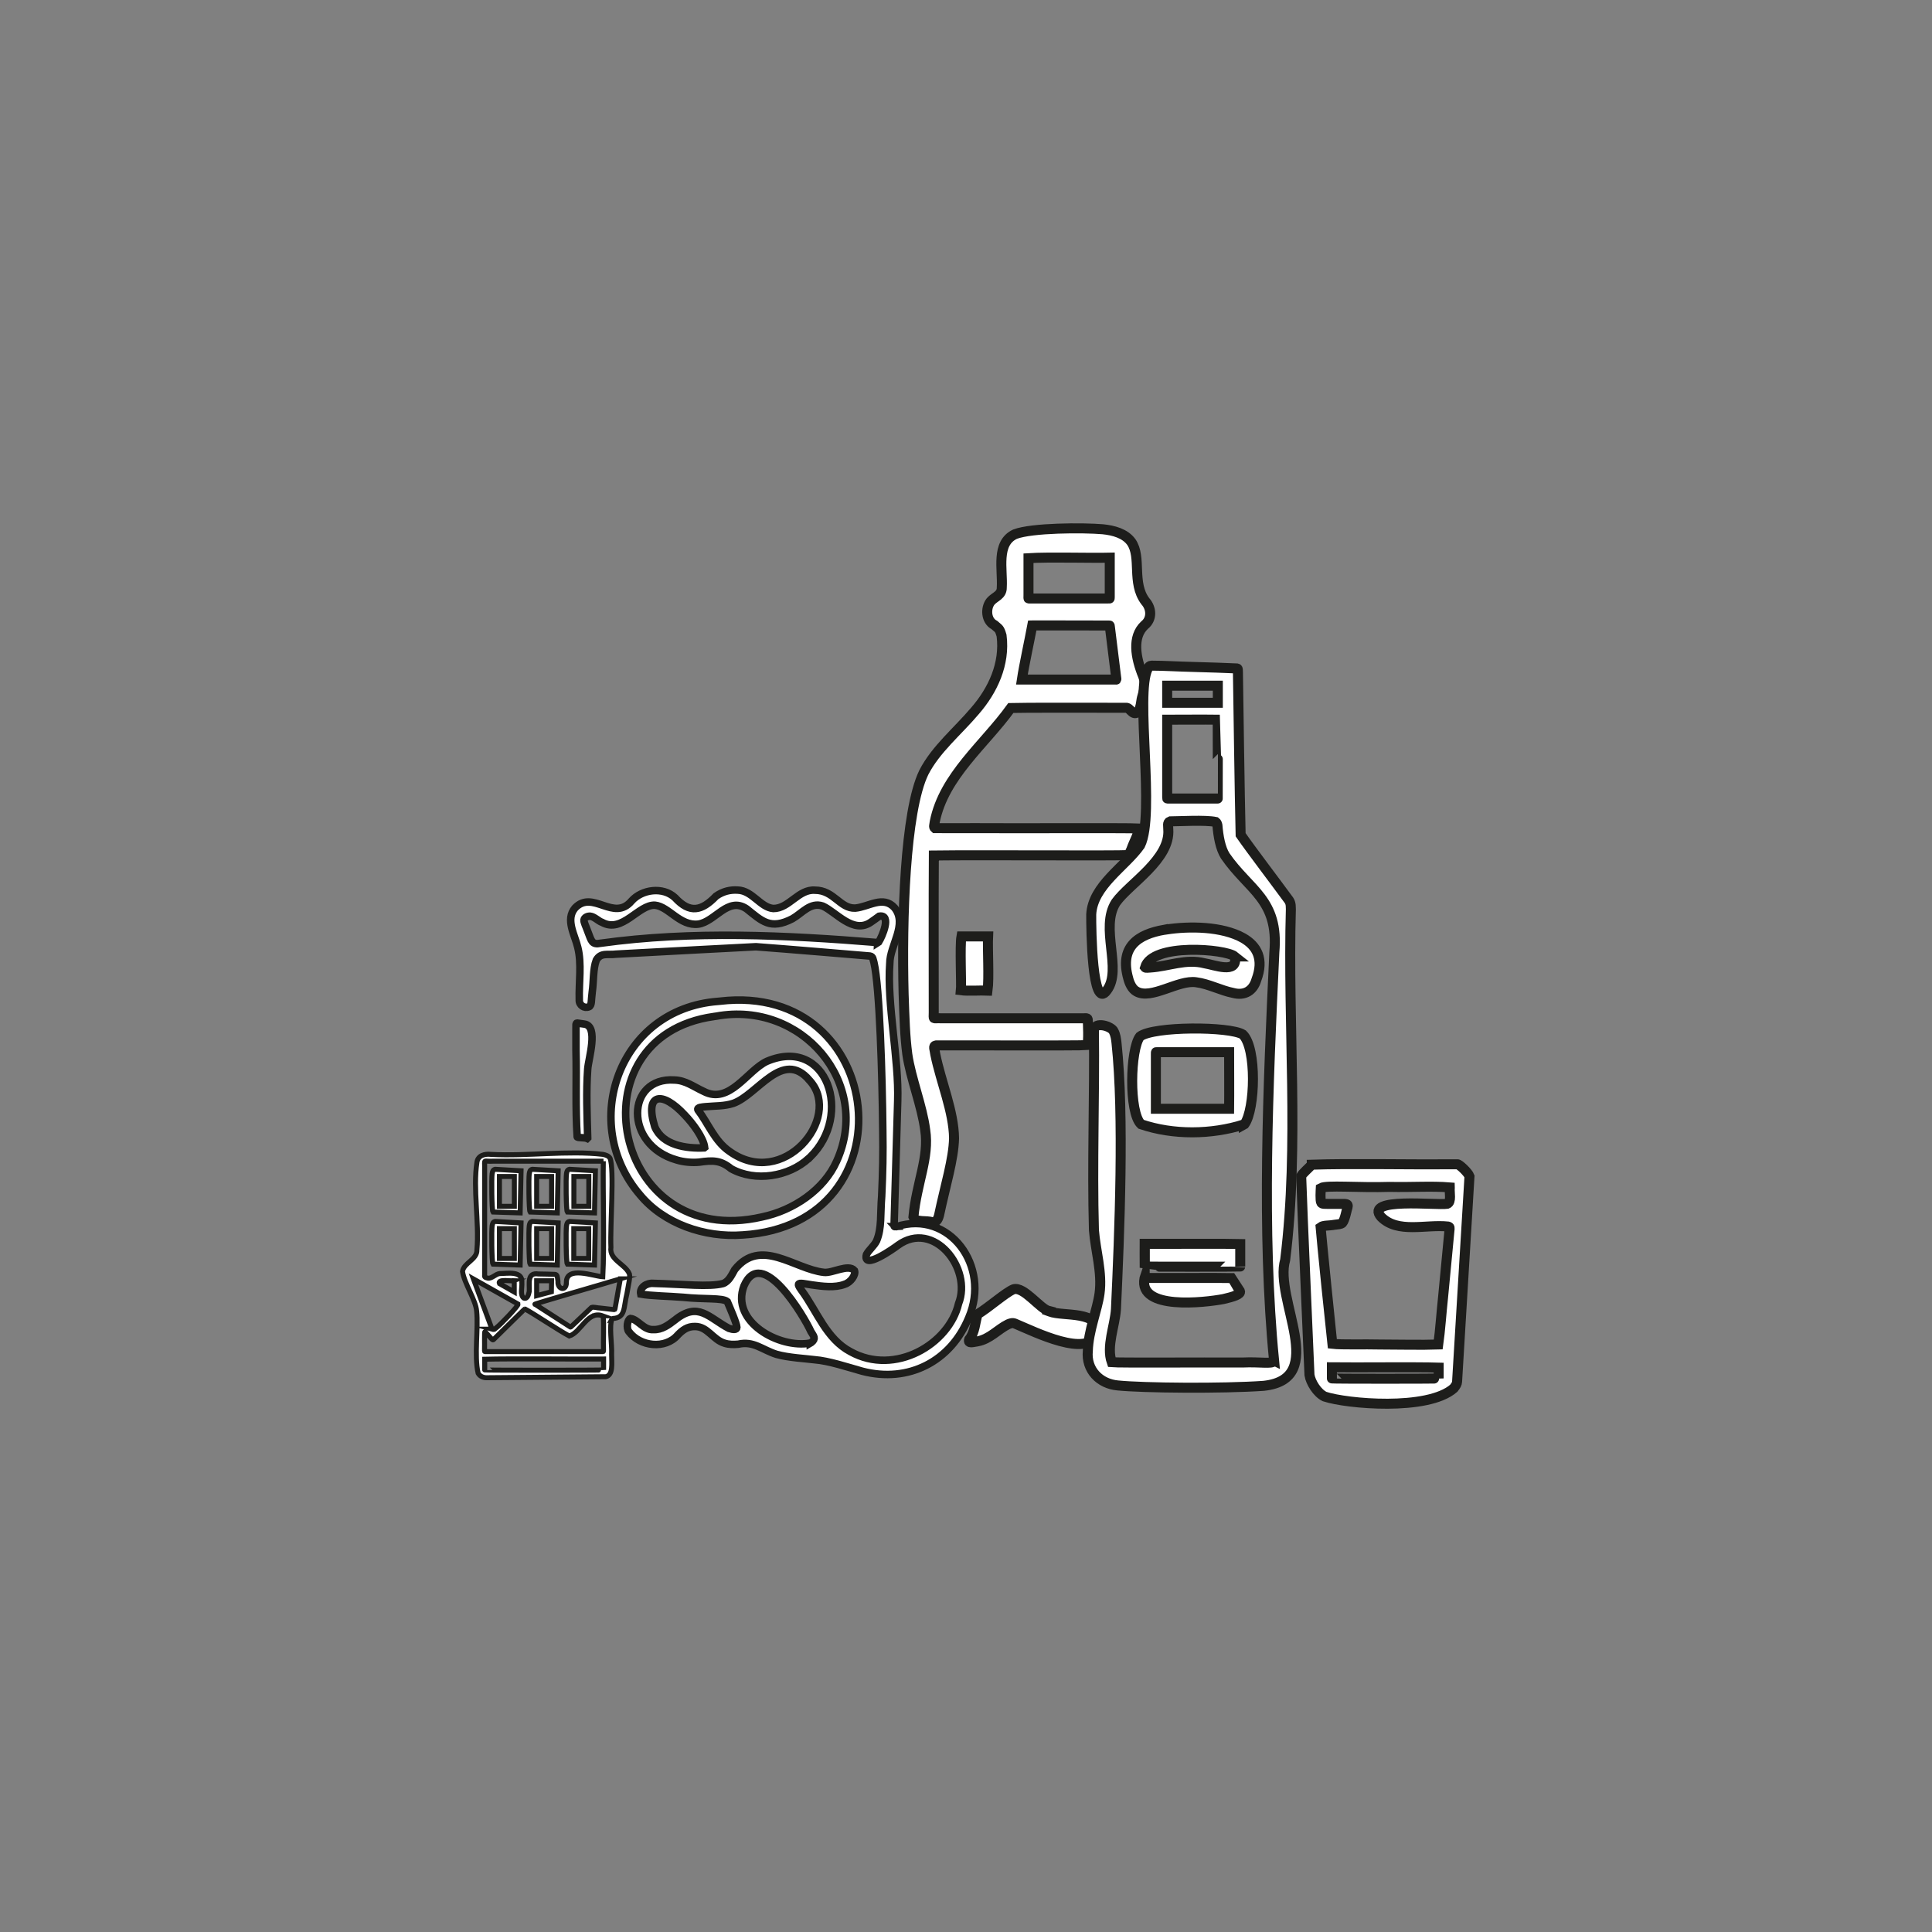 <?xml version="1.0" encoding="UTF-8"?>
<svg id="Ebene_2" data-name="Ebene 2" xmlns="http://www.w3.org/2000/svg" viewBox="0 0 193.07 193.07">
  <rect x="0" y="0" width="193.07" height="193.07" fill="#808080" stroke="none"/>
  <defs>
    <style>
      .cls-1 {
        fill: none;
      }

      .cls-2 {
        stroke-width: .75px;
      }

      .cls-2, .cls-3, .cls-4 {
        fill: #fff;
        stroke: #1d1d1b;
        stroke-miterlimit: 10;
      }

      .cls-3 {
        stroke-width: .5px;
      }
    </style>
  </defs>
  <g id="Rahmen_Footer">
    <g>
      <g>
        <g>
          <path class="cls-2" d="M89.49,122.59c-.22.02-.12-.16-.13-.49.1-3.42.25-8.48.35-12.07.14-4.18-1.09-9.67-.79-13.76,0-1.8,1.8-3.9.48-5.55-1.14-1.27-2.61-.08-3.94.03-1.53.05-2.12-1.79-4.01-1.79-1.66-.13-2.59,1.84-4.17,1.83-1.3-.11-2.09-1.79-3.55-1.84-.74-.05-1.46.11-2.17.6-1.43,1.49-2.62,1.77-4.1.16-1.21-1.13-3.3-.84-4.34.32-1.8,2.13-3.88-1.16-5.66.71-.98,1.16-.01,2.69.28,3.94.41,1.62.1,3.5.15,5.23-.04.54.51.9.96.7.31-.11.22-.65.33-1.45.16-1.1.07-2.32.41-3.21.46-.79,1.12-.49,1.98-.6,3.79-.2,12.97-.7,13.97-.74,2.85.21,10.24.83,11.4.93.32.05.3.35.4.66.57,2.44.83,11.36.88,16.71.04,2.41,0,4.21-.11,6.63-.15,1.79.03,3.16-.51,4.46-.24.5-.76.9-1.01,1.36-.43,1.64,2.73-.6,3.15-.92,3.57-2.59,7.44,2.33,6.05,5.84-.95,4.04-6.34,7.26-10.79,4.8-2.43-1.28-3.32-4-4.9-6.14-.09-.14-.34-.45-.3-.59.03-.21.72-.03,1.32.05,1.03.15,2.32.32,3.29-.06.59-.18,1.14-.93.98-1.37-.6-.7-2.21.29-3.05.18-2.96-.32-6.32-3.54-8.92-.27-.3.53-.58,1.18-1.17,1.39-1.4.36-3.9.06-6.96-.02-.69-.06-1.4.42-1.26,1.07.95.18,2.89.21,4.23.32,2.16.23,3.93.03,4.42.43.27.64.93,2.14.96,2.58-.01.26-.37.24-.79.1-2.04-1.07-3.06-2.73-5.4-.84-.64.49-1.31,1-2.16.96-.96.07-1.55-1.04-2.29-1.11-.31.11-.43.97-.16,1.31,1.12,1.5,3.65,1.8,4.9.33.45-.46.95-.86,1.72-.84,1.25,0,1.79,1.33,2.95,1.67.43.14.92.14,1.36.1,1.55-.35,2.38.55,3.82,1.01,1.2.34,2.97.43,3.81.54,1.43.11,3.3.74,4.77,1.15,4.61,1.2,8.84-.97,10.64-5.36,2.21-5.14-1.93-10.79-7.23-9.09h-.1ZM87.7,94.19c-9.13-.74-18.53-1.2-27.67.07-.89.18-.92-.22-1.29-1.17-.18-.51-.41-.94-.38-1.16.04-.24.34-.39.63-.37.4.04.83.5,1.17.61,2.04,1.14,3.63-1.8,5.3-1.71,1.38.14,2.49,2.11,4.32,1.89,1.7-.24,2.96-2.79,4.83-1.53,1.54,1.23,2.37,2.13,4.58.99.99-.57,1.79-1.68,3.02-1.27,1.32.58,3.05,2.83,4.81,1.62.27-.18.58-.41.84-.6,1.29-.22.28,2.07-.05,2.58l-.11.07ZM80.96,134.22c-3.1.57-7.96-2.13-6.62-5.7,1.78-4.18,6.05,3.1,6.7,4.55.29.47.53.7.04,1.09l-.12.07Z"/>
          <path class="cls-2" d="M58.73,113.71c-.06-2.24-.16-4.62,0-6.86.06-1,1.13-4.32-.33-4.51-.24-.03-.57-.08-.71-.1-.19-.03-.11.32-.13.57,0,.72,0,1.43,0,2.15.07,2.87-.07,5.77.12,8.64,0,.13.73.05,1,.17l.05-.05Z"/>
          <path class="cls-2" d="M71.96,100.05c16.74-1.96,19.26,22.31,2.29,23.36-3.84.3-7.92-1.13-10.29-4-6.09-7.08-2.19-18.58,7.79-19.34l.22-.02ZM71.36,101.58c-14.34,1.97-10.15,23.49,4.8,20.03,3.16-.66,6.19-2.73,7.45-5.57,3.53-7.76-3.45-16.07-12.04-14.49l-.22.03Z"/>
          <path class="cls-2" d="M80.82,115.76c-1.99,1.83-5.34,2.38-7.76,1.03-1.05-.86-1.83-.85-3.21-.65-.67.06-1.52,0-2.23-.22-5.3-1.5-5.05-8.32-.22-7.99,1.11.03,1.93.68,2.91,1.13,2.59,1.37,4.37-2.1,6.33-3,6.03-2.55,8.65,5.39,4.31,9.58l-.12.12ZM80.87,107.93c-2.67-3.12-5.17,1.48-7.59,2.33-.88.29-1.82.25-2.73.33-.35.04-.94.05-.8.33,1.04,1.36,1.66,3.11,3.14,4.13,5.38,3.88,11.26-3.31,8.1-6.98l-.12-.13ZM70.42,114.67c-.11-.96-1.19-2.41-1.98-3.23-2.25-2.44-4.05-2.23-3.01,1.15.78,1.88,3.17,2.2,4.94,2.12l.05-.04Z"/>
        </g>
        <g>
          <path class="cls-3" d="M49.48,116.85l2.59.15-.09,4.21-2.72-.09c-.12-.17-.15-3.43-.08-3.83.04-.21.06-.38.3-.44ZM51.4,117.57h-1.49v2.98h1.49v-2.98Z"/>
          <path class="cls-3" d="M53.19,116.85l2.59.15-.09,4.21-2.72-.09c-.12-.17-.15-3.43-.08-3.83.04-.21.06-.38.3-.44ZM55.12,117.57h-1.49v2.98h1.49v-2.98Z"/>
          <path class="cls-3" d="M56.91,116.85l2.59.15-.09,4.21-2.72-.09c-.12-.17-.15-3.43-.08-3.83.04-.21.06-.38.3-.44ZM57.35,117.57v2.98h1.49v-2.98h-1.49Z"/>
          <path class="cls-3" d="M49.48,122.06l2.59.15-.09,4.21-2.72-.09c-.12-.17-.15-3.43-.08-3.83.04-.21.06-.38.3-.44ZM51.4,122.78h-1.49v2.98h1.49v-2.98Z"/>
          <path class="cls-3" d="M53.19,122.06l2.59.15-.09,4.21-2.72-.09c-.12-.17-.15-3.43-.08-3.83.04-.21.06-.38.3-.44ZM55.12,122.78h-1.49v2.98h1.49v-2.98Z"/>
          <path class="cls-3" d="M56.91,122.06l2.59.15-.09,4.21-2.72-.09c-.12-.17-.15-3.43-.08-3.83.04-.21.06-.38.3-.44ZM58.83,122.78h-1.49v2.98h1.49v-2.98Z"/>
          <path class="cls-3" d="M61.18,131.77c-.35.65,0,2.63-.06,3.58,0,.87.18,2.06-.58,2.23-2.4.02-10.81.09-11.94.1-.29,0-.65-.14-.82-.45-.41-1.74.04-4.52-.15-6.21-.09-1.13-1.24-2.76-1.41-3.96.13-.88,1.47-1.17,1.44-2.16.24-2.77-.41-6.09,0-8.75.1-.69.78-.86,1.39-.79,3.64.2,7.72-.41,11.2,0,.29.06.57.15.71.38.45,1.08,0,6.68.09,8.91-.18,1.27,1.45,1.67,1.85,2.66.09.37-.1,1.05-.25,1.97-.35,1.36-.11,2.41-1.4,2.48l-.08.03ZM60.31,116.04c-3.22,0-7.6,0-10.98,0-1.12.07-.87-.31-.9.77,0,3.2,0,7.56,0,10.57-.02.21-.02.28.32.35.38.07.76-.41,1.18-.46.76,0,2.33-.32,2.22.91.04.47-.2,1.24.19,1.54.37.15.49-.39.55-.67.04-.74-.26-1.92.91-1.74.53.01,1.32.02,1.63.04.28,0,.27.24.33.71-.07.8.84,1.03.84.11-.03-1.71,2.72-.63,3.64-.58.17-3.15,0-8.59.05-11.55h0ZM49.17,132.83c.28.08.31-.08.47-.18.29-.2,2.18-2.14,2.13-2.33l-4.46-2.51,1.86,5.02ZM61.99,127.8c-1.58.48-9.08,2.63-8.52,2.54.04.03.12.08.16.1.81.52,2.5,1.61,3.3,2.13.13.09.07.06.33-.16.4-.38,1.41-1.33,1.85-1.75.22-.08.55.05.91.06.46.05.98.11,1.23.14.22.02.18.04.22-.13.09-.5.4-2.22.52-2.93h0ZM51.4,127.99c-.18.07-1.73-.22-1.49.28l1.48.84v-1.12ZM55.12,127.99h-1.49s0,1.49,0,1.49l1.47-.39.02-1.1ZM60.21,131.49c-1.5-.54-2.15,1.66-3.32,2.02-1.06-.56-3.55-2.24-4.43-2.7-.05,0-.49.47-1.1,1.05-.59.58-1.42,1.4-1.94,1.91-.16.16-.15.19-.37-.05-.22-.23-.54-.64-.59-.63-.07-.03-.02,1.29-.04,1.75,0,.26,0,.23.1.23,3.35,0,8.32,0,11.62,0,.15-.01.17.06.17-.16-.03-.83.05-2.6-.03-3.38l-.08-.04ZM60.32,135.81c-2.67.02-9.25-.05-11.88.02,0,.05,0,1.02,0,1.07,0,.04,11.88.04,11.88,0,0-.05,0-1.02,0-1.07v-.02Z"/>
        </g>
        <g>
          <path class="cls-4" d="M104.81,131.01c-.87-.21-2.51-2.49-3.53-2.17-.81.34-2.35,1.73-3.59,2.5-.25.8-.25,1.8-.84,2.52-.15.45.42.24.82.19,1.24-.22,2.05-1.21,3.07-1.71.5-.21.58-.11.92.03,1.68.7,7.11,3.39,7.9.92.51-2.36-3.35-1.71-4.65-2.22l-.11-.04Z"/>
          <path class="cls-4" d="M93.33,85.49c4.55-.06,18.3.04,19.41-.04.09-.05.18-.25.32-.58.26-.76.77-1.61.73-2.08-1.17-.06-12.62,0-16.25-.03-2.14,0-3.73.01-4.11,0-.15-.13-.06-.28-.02-.63.91-4.59,4.99-7.74,7.61-11.38,1.12-.04,8.59-.02,11.49-.02.4-.06.64.77,1.12.48.25-.17.36-.66.42-1.11.06-.53.29-1,.35-1.52,0-.33-.03-.66-.16-.99-.79-1.94-1.1-3.95.13-5.11.78-.62.72-1.69.08-2.4-1.38-1.84-.34-4.4-1.4-5.92-.62-.85-1.76-1.16-2.85-1.27-1.98-.17-7.08-.15-8.76.49-1.94.9-1.22,3.54-1.33,5.32.02.79-.68.91-1.11,1.4-.54.67-.47,1.93.37,2.36.44.4.5.3.72,1.06.36,2.84-.88,5.47-2.65,7.51-1.74,2.06-3.92,3.82-5.12,6.16-1.9,3.9-2.21,14.72-2.02,22.12.09,2.56.13,4.19.37,6.05.35,2.4,1.48,5.16,1.79,7.58.42,2.76-.86,5.25-1.18,8.68.18.59,1.39.31,1.85.52.41,0,.58-.2.71-.69.64-3.03,1.45-5.59,1.5-7.7-.03-2.67-1.32-5.66-1.87-8.37-.06-.52-.27-.86.07-.91,1.67-.02,14.42.04,15.11-.03.16-.43.07-2.09.05-2.56-.04-.21-.27-.09-.73-.12h-1.85c-3.82,0-8.19,0-12.06,0-.92-.04-.74.19-.75-.58,0-4.79-.02-11.1.01-15.65h.01ZM110.9,55.75c0,.99,0,2.9,0,3.94,0,.19,0,.09-.22.12-1.73,0-6.88,0-7.84,0-.1.02-.05-.01-.06-.4,0-1.02,0-2.73,0-3.63,2.02-.13,6.23,0,8.12-.05h0ZM103.17,62.5c1.6,0,6.44,0,7.66.01.1,0,.06-.01.09.18.17,1.34.42,3.38.59,4.76.04.42.1.49,0,.46-.7,0-9.04,0-9.39,0,.2-1.34.8-4.11,1.04-5.41h0Z"/>
          <path class="cls-4" d="M98.74,93.58c-.06,1.21.12,4.18-.05,5.41-.69-.03-1.98.06-2.66-.03.06-.53-.12-4.46.05-5.38.69,0,1.99,0,2.64,0h.01Z"/>
        </g>
        <g>
          <path class="cls-4" d="M131.1,116.39c3.89-.13,9.63,0,13.59-.04.48,0,.81,0,.95,0,.16-.04,1.08.83,1.21,1.2-.06,1.08-1.16,19.1-1.24,20.52-.02.24-.1.36-.33.66-2.6,2.29-10.72,1.56-12.91.83-.73-.35-1.39-1.4-1.51-2.15-.05-1.44-.72-16.19-.83-19.89.16-.28.8-.84,1.01-1.07l.06-.05ZM144.88,118.66c-1.82-.15-3.8,0-6-.05-3.18.1-6.32-.2-6.89.12-.01.2-.08,1.26.05,1.46.09.14.33.11.71.12h1.23c.55,0,.77-.03.69.31-.11.34-.27,1.29-.53,1.59-.14.13-.42.14-.82.19-.51.1-1.07.03-1.35.24.05.71,1.12,11.29,1.17,11.65.94.11,3.3.03,4.72.07,1.82,0,4.17.06,5.87,0,.19-1.33.32-3.25.48-4.72.2-2.03.47-4.91.64-6.71.02-.21.06-.31-.14-.36-2.24-.24-5.02.72-6.69-.96-1.74-1.99,5.51-1.14,6.6-1.31.46-.17.21-1.15.26-1.57v-.06ZM133.1,136.67s0,1.03,0,1.08c0,.04,10.67.04,10.67,0,0-.05,0-1.03,0-1.08-2.28-.07-8.29,0-10.67-.03v.03Z"/>
          <path class="cls-4" d="M127.32,135.96c-1.26-12.87-.6-27.49.03-40.81.46-5.29-2.52-6.15-4.91-9.62-.49-.78-.69-1.97-.78-3.06-.03-.15-.08-.26-.17-.33-1.03-.22-3.67-.06-4.55-.06-.32.11-.18.49-.19.79.23,3-3.87,5.41-5.23,7.3-1.65,2.54.68,6.71-.91,8.8-1.48,2.12-1.57-6.16-1.56-7.59.15-2.89,3.4-4.78,4.89-6.91,1.53-3.08-.52-15.05.75-17.64.11-.21.18-.3.4-.31,1.21,0,2.49.09,4.21.13,1.63.05,3.13.09,4.32.15.11.02.07.12.09.36.04,2.44.17,12.18.27,16.26,1.01,1.46,3.56,4.81,4.63,6.28.32.4.39.55.39,1.16-.34,11.64.87,23.43-.57,35.05-1.14,3.92,4.4,11.88-2.15,12.58-4.09.29-12.06.22-14.59-.04-1.79-.16-3.17-1.54-2.98-3.45.06-2.01.94-4.08,1.17-5.73.29-2.12-.4-4.27-.56-6.33-.19-6.64.08-13.32,0-19.97.04-.96,1.81-.4,1.98.11.18.34.24.78.28,1.18.77,7.21.3,18.89-.06,26.59-.11,1.65-.98,3.7-.42,5.28.78.07,8.59.01,13.07.03,1.76-.08,2.93.17,3.13-.13v-.08ZM116.64,68.52v1.71h5.06v-1.71h-5.06ZM116.64,71.92c0,1.7,0,6.33,0,7.75.01.14-.04.14.1.13,1.33,0,3.58,0,4.95,0,.01,0,.01-7.87,0-7.88-1.28-.02-3.85,0-5.04,0h0Z"/>
          <path class="cls-4" d="M124.28,112.38c-3.24,1.02-7.04,1.06-10.25-.03-1.24-1.18-1.09-7.49-.11-8.77,1.38-1.04,8.97-1.02,10.28-.2,1.4,1.37,1.24,7.48.17,8.96l-.09.05ZM122.83,105.15c-1.58,0-6.01,0-7.25,0-.1,0-.06-.01-.07.18,0,1.49,0,3.98,0,5.47,0,0,7.31,0,7.32,0,.02-1.52,0-4.2,0-5.64h0Z"/>
          <path class="cls-4" d="M116.54,92.89c2.33-.36,5.61-.32,7.69.85,1.38.79,2.11,2.1,1.32,4.18-.32,1.09-1.17,1.61-2.31,1.31-1.22-.24-2.45-.91-3.7-1.07-1.77-.28-4.49,1.78-5.97.92-.44-.24-.7-.81-.83-1.33-.86-3.08.91-4.38,3.64-4.84l.15-.03ZM123.39,95.58c-.93-.75-8.25-1.37-8.96,1.09.06.08.34.02.51.02,1.87-.12,3.56-.91,5.46-.42.92.14,3.3,1.1,3.01-.61l-.03-.08Z"/>
          <path class="cls-4" d="M114.39,124.3c1.51.01,8.81-.02,9.55.01,0,.54,0,1.64,0,2.26,0,.02-9.54.02-9.55,0-.01-.53,0-2.19,0-2.26h0Z"/>
          <path class="cls-4" d="M114.39,127.71c1.41.01,7.87-.02,8.73.01.02.02.65,1.08.79,1.31.13.31-.65.56-1.66.79-1.87.35-8.48,1.13-7.88-2.06l.02-.06Z"/>
        </g>
      </g>
      <rect class="cls-1" width="193.07" height="193.07"/>
    </g>
  </g>
</svg>